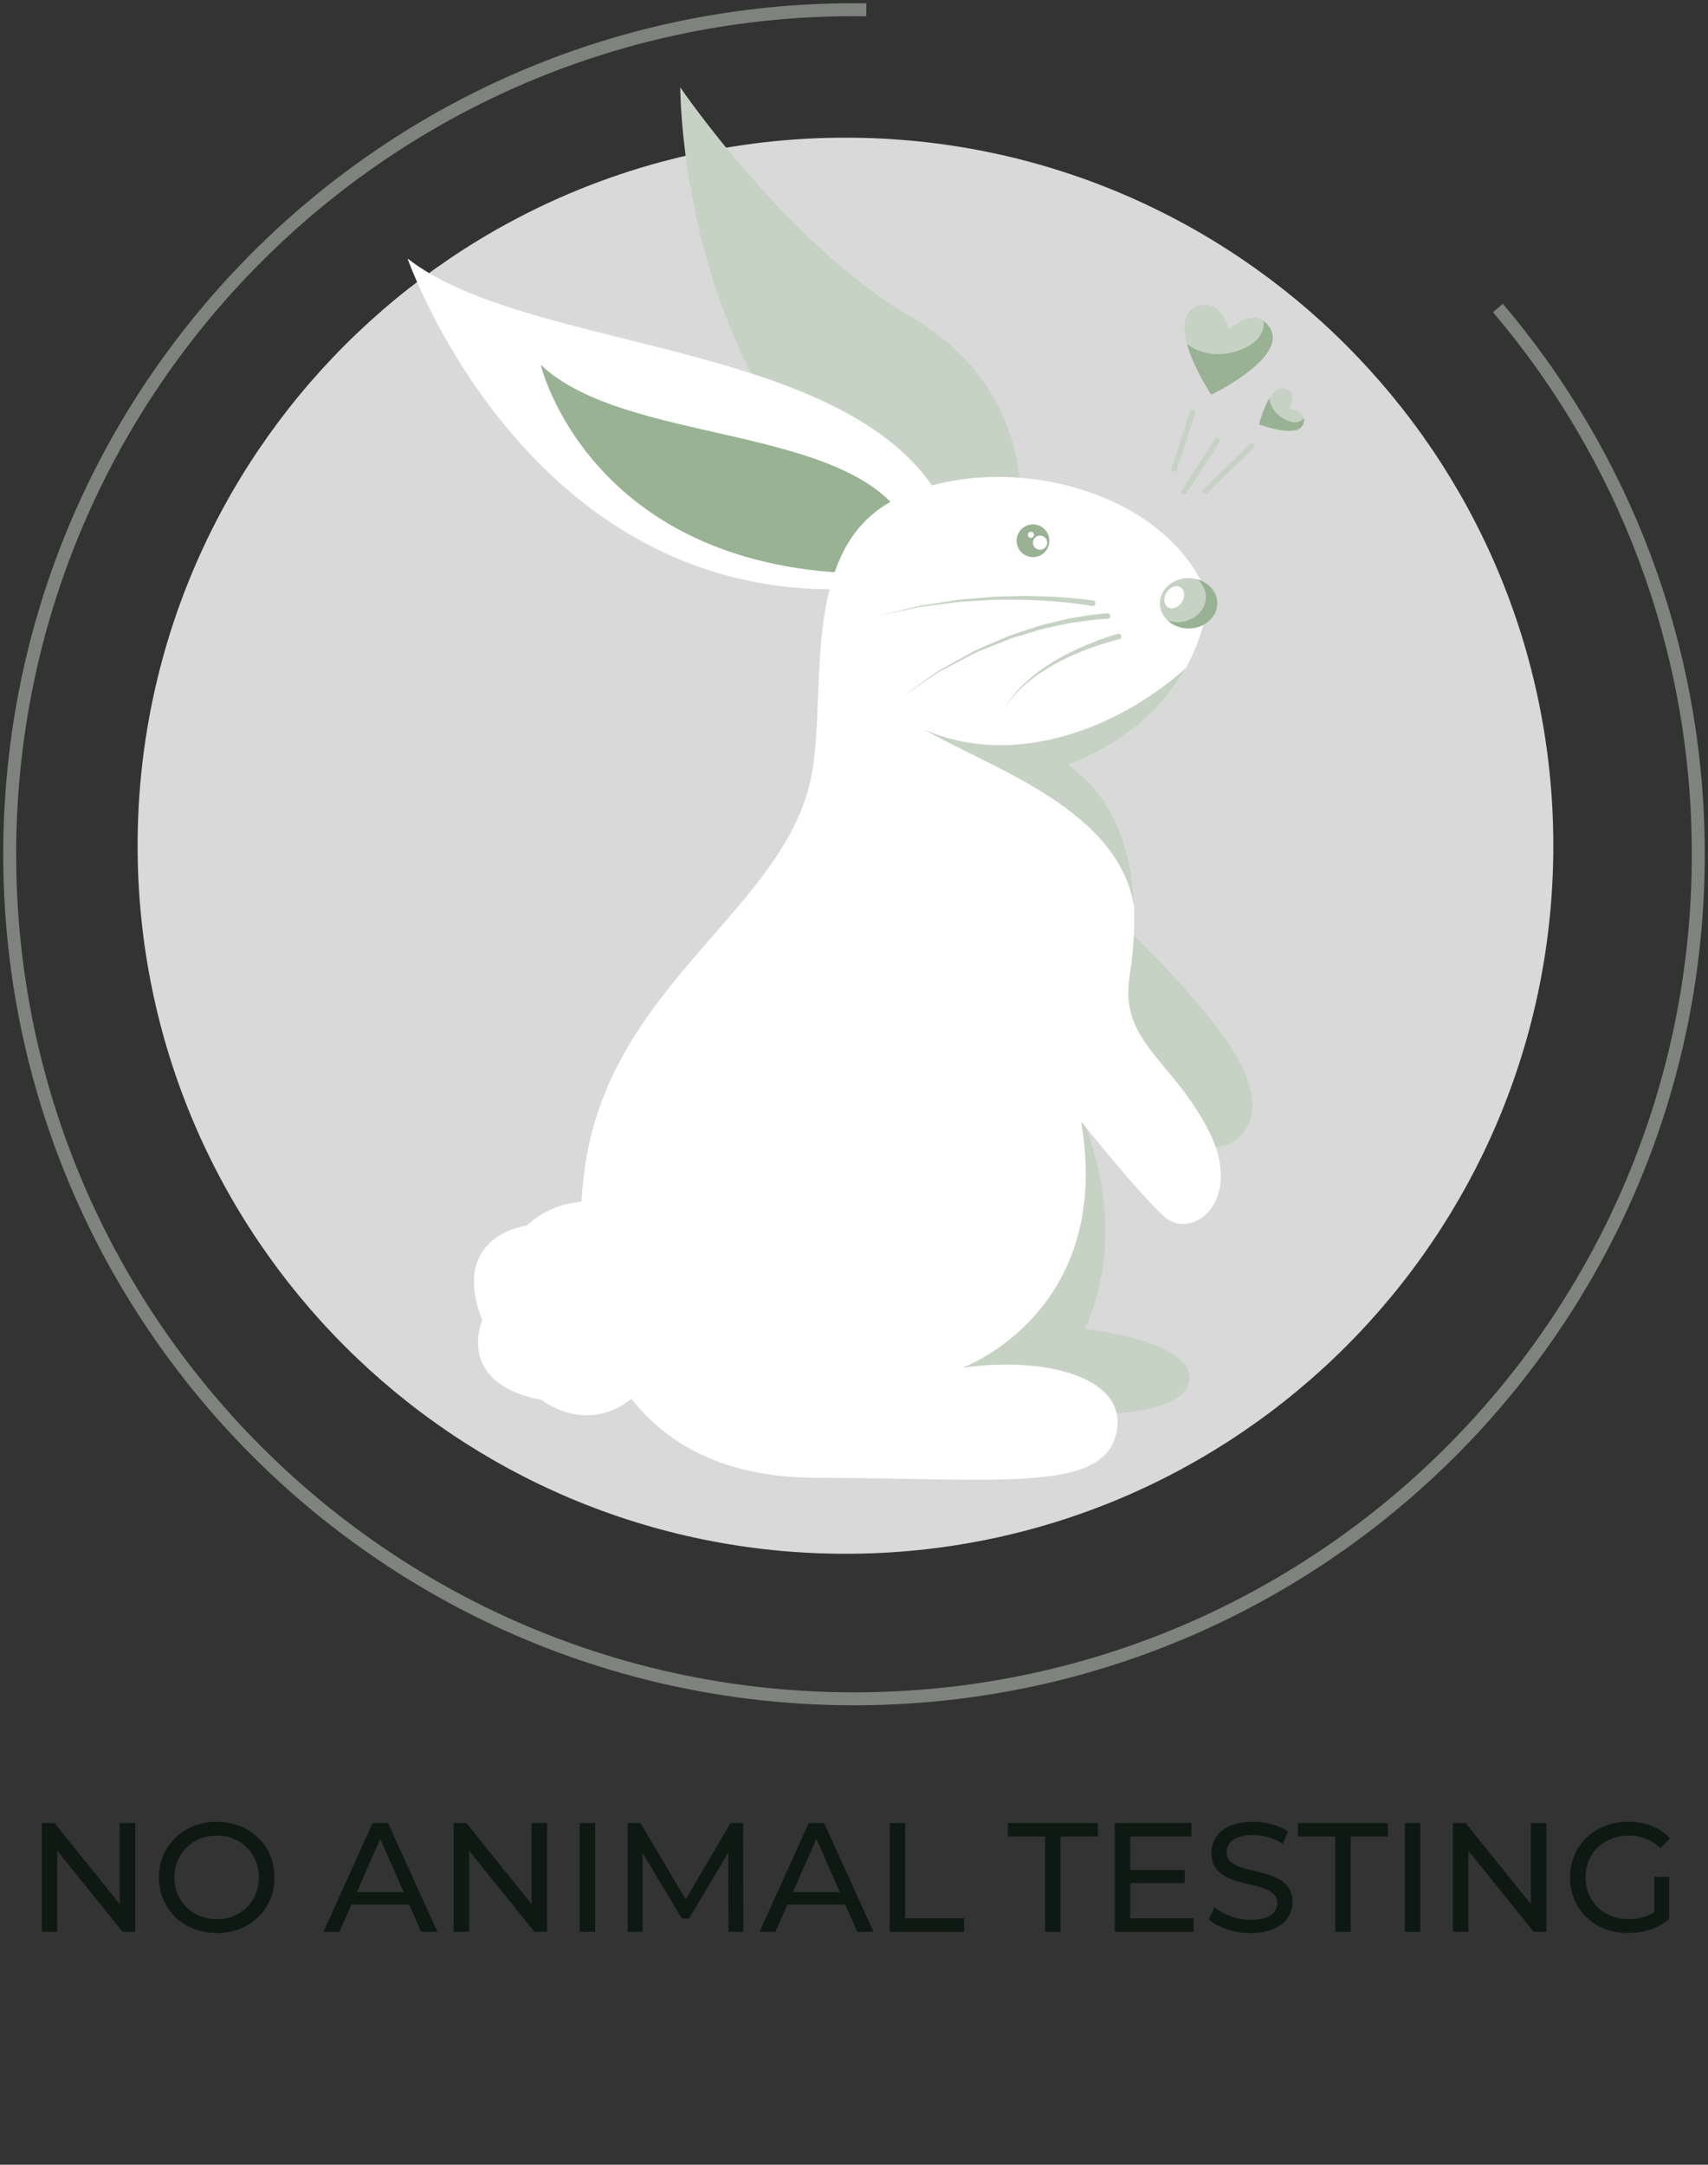 <svg width="176" height="223" viewBox="0 0 176 223" fill="none" xmlns="http://www.w3.org/2000/svg">
<rect x="0" y="0" width="176" height="223" fill="#333333" stroke="none"/>
<path d="M160.061 87.123C160.061 127.405 127.404 160.062 87.122 160.062C46.838 160.062 14.181 127.405 14.181 87.123C14.181 46.839 46.838 14.182 87.122 14.182C127.404 14.182 160.061 46.839 160.061 87.123Z" fill="#D9D9D9"/>
<path d="M154.354 31.728C167.233 46.899 175 66.543 175 88.001C175 136.051 136.05 175.003 88 175.003C39.951 175.003 1 136.051 1 88.001C1 39.952 39.951 1 88 1C88.425 1 88.849 1.004 89.272 1.01" stroke="#7F837E" stroke-width="1.333" stroke-miterlimit="10"/>
<path d="M110.913 113.838C110.913 113.838 116.979 125.308 111.817 136.92C111.817 136.92 122.561 138.002 122.569 141.937C122.584 148.39 96.191 144.808 96.191 144.808L110.913 113.838Z" fill="#C6D3C4"/>
<path d="M115.832 95.393C115.832 95.393 124.825 103.803 127.833 109.557C130.78 115.199 127.779 118.24 125.041 118.133C122.304 118.024 118.111 108.995 110.913 108.68L115.832 95.393Z" fill="#C6D3C4"/>
<path d="M67.087 125.295C67.087 125.295 59.632 121.281 54.281 126.253C54.281 126.253 46.251 127.207 49.692 136C49.692 136 46.825 142.5 55.811 144.219C55.811 144.219 61.735 148.964 67.087 142.003C67.087 142.003 74.733 140.636 73.204 134.784C71.676 128.928 67.087 125.295 67.087 125.295Z" fill="white"/>
<path d="M105.056 52.092C105.056 52.092 106.541 40.037 93.844 32.631C81.148 25.221 70.097 9 70.097 9C70.097 9 70.041 44.117 95.521 56.888L105.056 52.092Z" fill="#C6D3C4"/>
<path d="M130.747 33.62C129.133 31.432 126.64 33.956 126.64 33.956C126.64 33.956 125.808 30.519 123.305 31.576C119.764 33.065 124.812 40.659 124.812 40.659C124.812 40.659 133.029 36.709 130.747 33.62Z" fill="#C6D3C4"/>
<path d="M130.747 33.62C130.572 33.383 130.387 33.201 130.195 33.065C130.195 33.064 130.195 33.064 130.195 33.063C130.387 33.201 130.572 33.38 130.747 33.62Z" fill="#7F837E"/>
<path d="M124.812 40.659C124.812 40.659 124.811 40.659 124.811 40.657C124.748 40.563 122.985 37.885 122.309 35.425C123.209 36.141 124.344 36.485 125.513 36.485C126.552 36.485 127.617 36.213 128.568 35.688C129.641 35.128 130.34 34.176 130.195 33.065C130.387 33.201 130.572 33.383 130.747 33.62C131.025 33.997 131.148 34.387 131.148 34.781C131.145 37.615 124.812 40.659 124.812 40.659Z" fill="#98B293"/>
<path d="M123.317 34.812C123.252 34.812 123.187 34.804 123.123 34.787C122.56 34.636 122.277 33.852 122.495 33.04C122.688 32.316 123.211 31.812 123.72 31.812C123.785 31.812 123.849 31.82 123.912 31.836C124.477 31.988 124.76 32.771 124.543 33.587C124.348 34.307 123.827 34.812 123.317 34.812Z" fill="#C6D3C4"/>
<path d="M134.351 43.485C134.6 42.152 132.828 42.1 132.828 42.1C132.828 42.1 133.8 40.623 132.559 40.068C130.807 39.281 129.752 43.716 129.752 43.716C129.752 43.716 134 45.373 134.351 43.485Z" fill="#C6D3C4"/>
<path d="M130.352 41.921C130.353 41.92 130.353 41.919 130.355 41.916C130.353 41.917 130.353 41.92 130.352 41.921Z" fill="#7F837E"/>
<path d="M132.817 44.388C131.476 44.388 129.752 43.716 129.752 43.716C129.752 43.715 129.753 43.713 129.753 43.713C129.753 43.712 129.753 43.712 129.753 43.711C129.753 43.709 129.753 43.709 129.755 43.708C129.755 43.707 129.755 43.705 129.756 43.704C129.756 43.703 129.756 43.703 129.756 43.701C129.756 43.7 129.756 43.7 129.756 43.7C129.756 43.699 129.756 43.699 129.757 43.697C129.789 43.567 129.991 42.776 130.337 41.956C130.337 41.956 130.337 41.955 130.339 41.953C130.34 41.951 130.341 41.948 130.343 41.944V41.943C130.345 41.937 130.347 41.932 130.349 41.928C130.351 41.925 130.351 41.923 130.352 41.921C130.353 41.92 130.353 41.917 130.355 41.916C130.487 41.608 130.64 41.296 130.812 41.016C130.897 42.1 131.752 43.035 132.851 43.391C133.053 43.463 133.256 43.501 133.451 43.501C133.808 43.501 134.133 43.373 134.364 43.095C134.376 43.176 134.379 43.267 134.368 43.365C134.368 43.365 134.368 43.367 134.368 43.368C134.368 43.369 134.368 43.372 134.368 43.373C134.364 43.407 134.359 43.44 134.353 43.476C134.352 43.479 134.352 43.481 134.351 43.485C134.224 44.171 133.583 44.388 132.817 44.388Z" fill="#98B293"/>
<path d="M131.784 41.325C131.579 41.325 131.404 41.247 131.324 41.095C131.185 40.836 131.377 40.469 131.748 40.268C131.903 40.187 132.063 40.147 132.208 40.147C132.415 40.147 132.591 40.227 132.672 40.377C132.808 40.636 132.617 41.005 132.245 41.204C132.091 41.285 131.929 41.325 131.784 41.325Z" fill="#C6D3C4"/>
<path d="M98.195 54.144C91.024 34.745 55.048 36.86 42 26.633C42 26.633 55.396 65.292 92.256 60.248L98.195 54.144Z" fill="white"/>
<path d="M93.465 53.912C87.54 43.589 64.439 45.883 55.713 37.571C55.713 37.571 60.617 58.213 88.273 59.073L93.465 53.912Z" fill="#98B293"/>
<path d="M124.544 61.584C120.295 50.196 103.015 46.172 92.364 51.383C81.715 56.597 85.652 72.767 83.3 81.297C79.704 94.341 62.584 102.04 60.207 120.721C58.199 136.492 64.029 152.164 83.98 152.229C103.063 152.292 113.384 153.756 114.971 147.866C116.559 141.972 107.899 139.647 99.164 140.899C99.164 140.899 114.8 135.232 111.4 115.516C111.4 115.516 117.217 122.823 119.955 125.319C122.78 127.89 128.284 123.789 124.544 116.48C120.805 109.174 115.367 107.302 116.387 100.674C117.407 94.045 117.575 84.188 110.099 78.748C110.099 78.748 122.844 74.839 124.544 61.584Z" fill="white"/>
<path d="M125.436 62.147C125.436 63.576 124.113 64.737 122.48 64.737C120.847 64.737 119.523 63.576 119.523 62.147C119.523 60.715 120.847 59.555 122.48 59.555C124.113 59.555 125.436 60.715 125.436 62.147Z" fill="#C6D3C4"/>
<path d="M120.752 62.665C120.603 62.665 120.46 62.628 120.336 62.548C119.905 62.265 119.851 61.584 120.217 61.019C120.476 60.619 120.879 60.387 121.245 60.387C121.393 60.387 121.536 60.425 121.661 60.505C122.092 60.787 122.145 61.472 121.78 62.035C121.52 62.435 121.117 62.665 120.752 62.665Z" fill="white"/>
<path d="M122.48 64.735C121.648 64.735 120.9 64.433 120.361 63.948C120.661 64.037 120.975 64.095 121.307 64.095C122.94 64.095 124.264 62.936 124.264 61.505C124.264 60.803 123.944 60.169 123.425 59.704C124.559 60.04 125.389 60.953 125.433 62.053C125.433 62.057 125.435 62.063 125.435 62.067C125.435 62.073 125.435 62.08 125.435 62.087C125.435 62.089 125.435 62.092 125.435 62.093C125.435 62.096 125.435 62.099 125.435 62.101C125.435 62.104 125.435 62.107 125.436 62.109C125.436 62.112 125.436 62.113 125.436 62.116C125.436 62.119 125.436 62.123 125.436 62.125C125.436 62.128 125.436 62.129 125.436 62.131C125.436 62.136 125.436 62.141 125.436 62.147C125.436 62.152 125.436 62.157 125.436 62.163C125.425 63.585 124.107 64.735 122.48 64.735Z" fill="#98B293"/>
<path d="M108.127 55.704C108.127 56.636 107.372 57.391 106.441 57.391C105.509 57.391 104.756 56.636 104.756 55.704C104.756 54.773 105.509 54.019 106.441 54.019C107.372 54.019 108.127 54.773 108.127 55.704Z" fill="#98B293"/>
<path d="M107.911 55.901C107.911 56.308 107.583 56.636 107.176 56.636C106.769 56.636 106.441 56.308 106.441 55.901C106.441 55.495 106.769 55.167 107.176 55.167C107.583 55.167 107.911 55.495 107.911 55.901Z" fill="white"/>
<path d="M106.548 55.092C106.548 55.267 106.405 55.409 106.232 55.409C106.057 55.409 105.915 55.267 105.915 55.092C105.915 54.915 106.057 54.776 106.232 54.776C106.405 54.776 106.548 54.915 106.548 55.092Z" fill="white"/>
<path d="M112.536 62.429C112.536 62.429 111.176 62.172 109.093 61.991C108.575 61.927 108.009 61.915 107.412 61.876C106.815 61.851 106.184 61.789 105.532 61.788C104.227 61.811 102.829 61.723 101.439 61.847C100.743 61.887 100.047 61.929 99.361 61.969C98.673 61.987 98.008 62.119 97.357 62.191C96.708 62.276 96.081 62.359 95.487 62.436C94.888 62.496 94.333 62.612 93.823 62.731C91.775 63.175 90.408 63.472 90.408 63.472C90.408 63.472 91.767 63.14 93.805 62.644C94.313 62.511 94.868 62.38 95.464 62.305C96.059 62.212 96.685 62.112 97.333 62.011C97.984 61.923 98.649 61.771 99.339 61.736C100.025 61.679 100.724 61.619 101.423 61.56C102.817 61.4 104.223 61.451 105.537 61.396C106.195 61.38 106.829 61.427 107.432 61.436C108.035 61.459 108.605 61.456 109.131 61.508C111.232 61.637 112.629 61.864 112.629 61.864C112.787 61.885 112.896 62.032 112.873 62.188C112.851 62.345 112.705 62.453 112.548 62.432L112.536 62.429Z" fill="#C6D3C4"/>
<path d="M114.123 63.759C114.123 63.759 113.755 63.757 113.136 63.82C112.513 63.852 111.623 63.984 110.553 64.143C110.016 64.204 109.451 64.365 108.841 64.485C108.24 64.632 107.585 64.715 106.944 64.936C106.295 65.129 105.624 65.329 104.944 65.535C104.252 65.713 103.589 66.004 102.917 66.271C102.245 66.54 101.573 66.809 100.912 67.073C100.252 67.341 99.652 67.712 99.044 68.013C98.443 68.328 97.861 68.633 97.309 68.921C96.743 69.185 96.275 69.547 95.82 69.845C94.019 71.067 92.817 71.88 92.817 71.88C92.817 71.88 93.999 71.037 95.772 69.771C96.219 69.46 96.68 69.085 97.241 68.807C97.788 68.503 98.364 68.184 98.96 67.852C99.564 67.536 100.159 67.148 100.815 66.863C101.473 66.579 102.143 66.292 102.812 66.004C103.481 65.719 104.143 65.409 104.835 65.213C105.516 64.989 106.188 64.769 106.839 64.557C107.481 64.321 108.139 64.219 108.744 64.055C109.356 63.92 109.925 63.743 110.469 63.665C111.549 63.477 112.451 63.323 113.096 63.271C113.741 63.192 114.1 63.185 114.1 63.185H114.119C114.277 63.181 114.408 63.308 114.411 63.467C114.415 63.624 114.288 63.756 114.131 63.759H114.123Z" fill="#C6D3C4"/>
<path d="M115.327 65.852C115.327 65.852 114.473 66.044 113.208 66.46C111.951 66.88 110.296 67.533 108.74 68.384C107.964 68.813 107.215 69.287 106.547 69.783C105.879 70.28 105.304 70.804 104.833 71.276C104.388 71.771 104.02 72.191 103.815 72.524C103.592 72.844 103.464 73.027 103.464 73.027C103.464 73.027 103.585 72.839 103.795 72.509C103.987 72.167 104.339 71.733 104.768 71.215C105.221 70.721 105.781 70.169 106.435 69.64C107.089 69.112 107.829 68.603 108.597 68.136C110.137 67.212 111.787 66.481 113.047 66.004C114.307 65.531 115.188 65.295 115.188 65.295C115.34 65.253 115.499 65.341 115.54 65.495C115.583 65.648 115.493 65.805 115.341 65.848L115.327 65.852Z" fill="#C6D3C4"/>
<path d="M121.271 48.409L123.172 42.532C123.221 42.381 123.139 42.219 122.988 42.171C122.837 42.121 122.675 42.204 122.627 42.355L120.725 48.232C120.677 48.383 120.759 48.545 120.911 48.593C121.061 48.643 121.223 48.56 121.271 48.409Z" fill="#C6D3C4"/>
<path d="M122.264 50.817L125.676 45.539C125.763 45.405 125.724 45.228 125.592 45.143C125.459 45.056 125.281 45.095 125.195 45.228L121.783 50.507C121.696 50.639 121.735 50.817 121.867 50.903C122 50.988 122.177 50.951 122.264 50.817Z" fill="#C6D3C4"/>
<path d="M124.347 50.867L129.247 46.088L129.252 45.683L128.847 45.677L123.947 50.456L123.941 50.863L124.347 50.867Z" fill="#C6D3C4"/>
<path d="M110.141 78.779C110.135 78.773 110.128 78.769 110.123 78.765C110.128 78.769 110.135 78.775 110.141 78.779Z" fill="#7F837E"/>
<path d="M116.872 93.45C115.276 83.412 102.432 79.271 95.187 75.131C97.724 76.259 100.397 76.763 103.092 76.763C109.993 76.763 117.024 73.453 122.177 68.839C118.053 76.208 110.353 78.668 110.104 78.745C110.104 78.747 110.104 78.747 110.104 78.747C110.103 78.747 110.101 78.747 110.1 78.747C110.1 78.748 110.1 78.748 110.1 78.748C110.099 78.748 110.099 78.748 110.099 78.748C110.107 78.753 110.115 78.759 110.123 78.765C110.128 78.769 110.135 78.773 110.141 78.779C110.141 78.779 110.143 78.78 110.144 78.78C111.292 79.623 112.259 80.569 113.069 81.592C113.075 81.599 113.079 81.604 113.084 81.611C115.796 85.048 116.743 89.349 116.872 93.45Z" fill="#C6D3C4"/>
<path d="M4.305 199V187.8H5.617L13.025 197H12.337V187.8H13.937V199H12.625L5.217 189.8H5.905V199H4.305ZM22.345 199.128C21.492 199.128 20.697 198.984 19.961 198.696C19.236 198.408 18.607 198.008 18.073 197.496C17.54 196.973 17.124 196.365 16.825 195.672C16.527 194.979 16.377 194.221 16.377 193.4C16.377 192.579 16.527 191.821 16.825 191.128C17.124 190.435 17.54 189.832 18.073 189.32C18.607 188.797 19.236 188.392 19.961 188.104C20.687 187.816 21.481 187.672 22.345 187.672C23.199 187.672 23.983 187.816 24.697 188.104C25.423 188.381 26.052 188.781 26.585 189.304C27.129 189.816 27.545 190.419 27.833 191.112C28.132 191.805 28.281 192.568 28.281 193.4C28.281 194.232 28.132 194.995 27.833 195.688C27.545 196.381 27.129 196.989 26.585 197.512C26.052 198.024 25.423 198.424 24.697 198.712C23.983 198.989 23.199 199.128 22.345 199.128ZM22.345 197.704C22.964 197.704 23.535 197.597 24.057 197.384C24.591 197.171 25.049 196.872 25.433 196.488C25.828 196.093 26.132 195.635 26.345 195.112C26.569 194.589 26.681 194.019 26.681 193.4C26.681 192.781 26.569 192.211 26.345 191.688C26.132 191.165 25.828 190.712 25.433 190.328C25.049 189.933 24.591 189.629 24.057 189.416C23.535 189.203 22.964 189.096 22.345 189.096C21.716 189.096 21.135 189.203 20.601 189.416C20.079 189.629 19.62 189.933 19.225 190.328C18.831 190.712 18.521 191.165 18.297 191.688C18.084 192.211 17.977 192.781 17.977 193.4C17.977 194.019 18.084 194.589 18.297 195.112C18.521 195.635 18.831 196.093 19.225 196.488C19.62 196.872 20.079 197.171 20.601 197.384C21.135 197.597 21.716 197.704 22.345 197.704ZM33.328 199L38.4 187.8H39.984L45.072 199H43.392L38.864 188.696H39.504L34.976 199H33.328ZM35.488 196.2L35.92 194.92H42.224L42.688 196.2H35.488ZM46.742 199V187.8H48.054L55.462 197H54.775V187.8H56.374V199H55.062L47.654 189.8H48.343V199H46.742ZM59.727 199V187.8H61.327V199H59.727ZM64.68 199V187.8H65.992L71.016 196.264H70.312L75.272 187.8H76.584L76.6 199H75.064L75.048 190.216H75.416L71 197.64H70.264L65.816 190.216H66.216V199H64.68ZM78.265 199L83.337 187.8H84.921L90.009 199H88.329L83.801 188.696H84.441L79.913 199H78.265ZM80.425 196.2L80.857 194.92H87.161L87.625 196.2H80.425ZM91.68 199V187.8H93.28V197.608H99.344V199H91.68ZM107.701 199V189.192H103.861V187.8H113.125V189.192H109.285V199H107.701ZM116.324 192.632H122.084V193.992H116.324V192.632ZM116.468 197.608H122.996V199H114.868V187.8H122.772V189.192H116.468V197.608ZM128.85 199.128C127.997 199.128 127.181 199 126.402 198.744C125.624 198.477 125.01 198.136 124.562 197.72L125.154 196.472C125.581 196.845 126.125 197.155 126.786 197.4C127.448 197.645 128.136 197.768 128.85 197.768C129.501 197.768 130.029 197.693 130.434 197.544C130.84 197.395 131.138 197.192 131.33 196.936C131.522 196.669 131.618 196.371 131.618 196.04C131.618 195.656 131.49 195.347 131.234 195.112C130.989 194.877 130.664 194.691 130.258 194.552C129.864 194.403 129.426 194.275 128.946 194.168C128.466 194.061 127.981 193.939 127.49 193.8C127.01 193.651 126.568 193.464 126.162 193.24C125.768 193.016 125.448 192.717 125.202 192.344C124.957 191.96 124.834 191.469 124.834 190.872C124.834 190.296 124.984 189.768 125.282 189.288C125.592 188.797 126.061 188.408 126.69 188.12C127.33 187.821 128.141 187.672 129.122 187.672C129.773 187.672 130.418 187.757 131.058 187.928C131.698 188.099 132.253 188.344 132.722 188.664L132.194 189.944C131.714 189.624 131.208 189.395 130.674 189.256C130.141 189.107 129.624 189.032 129.122 189.032C128.493 189.032 127.976 189.112 127.57 189.272C127.165 189.432 126.866 189.645 126.674 189.912C126.493 190.179 126.402 190.477 126.402 190.808C126.402 191.203 126.525 191.517 126.77 191.752C127.026 191.987 127.352 192.173 127.746 192.312C128.152 192.451 128.594 192.579 129.074 192.696C129.554 192.803 130.034 192.925 130.514 193.064C131.005 193.203 131.448 193.384 131.842 193.608C132.248 193.832 132.573 194.131 132.818 194.504C133.064 194.877 133.186 195.357 133.186 195.944C133.186 196.509 133.032 197.037 132.722 197.528C132.413 198.008 131.933 198.397 131.282 198.696C130.642 198.984 129.832 199.128 128.85 199.128ZM137.592 199V189.192H133.752V187.8H143.016V189.192H139.176V199H137.592ZM144.758 199V187.8H146.358V199H144.758ZM149.711 199V187.8H151.023L158.431 197H157.743V187.8H159.343V199H158.031L150.623 189.8H151.311V199H149.711ZM167.752 199.128C166.888 199.128 166.093 198.989 165.368 198.712C164.642 198.424 164.013 198.024 163.48 197.512C162.946 196.989 162.53 196.381 162.232 195.688C161.933 194.995 161.784 194.232 161.784 193.4C161.784 192.568 161.933 191.805 162.232 191.112C162.53 190.419 162.946 189.816 163.48 189.304C164.024 188.781 164.658 188.381 165.384 188.104C166.109 187.816 166.909 187.672 167.784 187.672C168.669 187.672 169.48 187.816 170.216 188.104C170.952 188.392 171.576 188.824 172.088 189.4L171.096 190.392C170.637 189.944 170.136 189.619 169.592 189.416C169.058 189.203 168.477 189.096 167.848 189.096C167.208 189.096 166.61 189.203 166.056 189.416C165.512 189.629 165.037 189.928 164.632 190.312C164.237 190.696 163.928 191.155 163.704 191.688C163.49 192.211 163.384 192.781 163.384 193.4C163.384 194.008 163.49 194.579 163.704 195.112C163.928 195.635 164.237 196.093 164.632 196.488C165.037 196.872 165.512 197.171 166.056 197.384C166.6 197.597 167.192 197.704 167.832 197.704C168.429 197.704 169 197.613 169.544 197.432C170.098 197.24 170.61 196.925 171.08 196.488L171.992 197.704C171.437 198.173 170.786 198.531 170.04 198.776C169.304 199.011 168.541 199.128 167.752 199.128ZM170.456 197.496V193.336H171.992V197.704L170.456 197.496Z" fill="#0E1913"/>
</svg>
